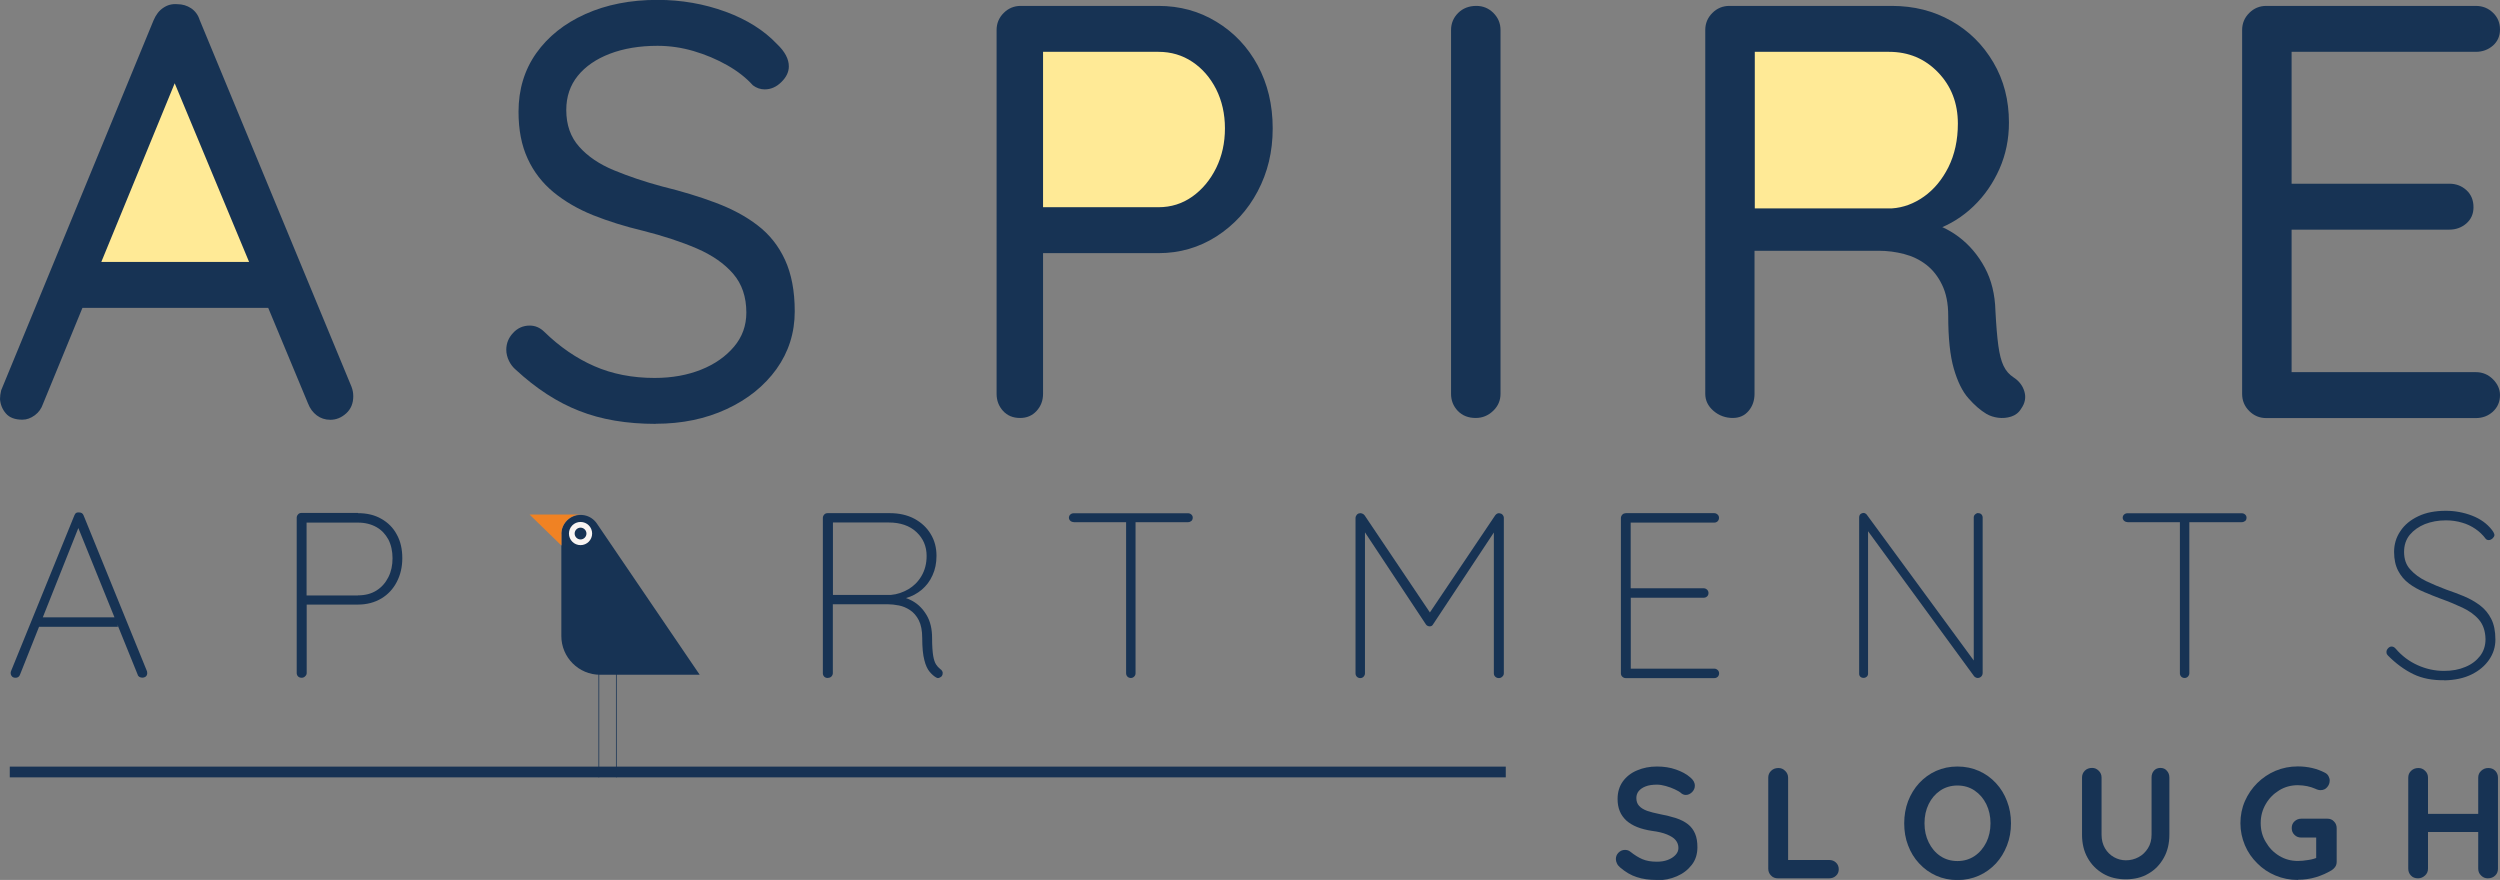 <?xml version="1.0" encoding="UTF-8"?>
<svg xmlns="http://www.w3.org/2000/svg" xmlns:xlink="http://www.w3.org/1999/xlink" id="Layer_2" viewBox="0 0 232.97 82">
  <rect x="0" y="0" width="232.97" height="82" fill="#808080" stroke="none"/>
  <defs>
    <style>.cls-1{clip-path:url(#clippath);}.cls-2,.cls-3{fill:none;}.cls-2,.cls-4,.cls-5,.cls-6,.cls-7{stroke-width:0px;}.cls-3{stroke:#173254;stroke-miterlimit:10;}.cls-4{fill:#173354;}.cls-5{fill:#f08223;}.cls-6{fill:#ffea96;}.cls-7{fill:#faf5f2;}</style>
    <clipPath id="clippath">
      <rect class="cls-2" width="232.97" height="82"></rect>
    </clipPath>
  </defs>
  <g id="Layer_1-2">
    <g class="cls-1">
      <path class="cls-6" d="m114.4,3.43h-19.14v16.27h19.14V3.43Z"></path>
      <path class="cls-6" d="m182.64,3.49h-19.15v16.27h19.15V3.49Z"></path>
      <path class="cls-6" d="m26.34,25.13H7.24L16.39,3.49l9.95,21.64Z"></path>
      <path class="cls-4" d="m16.9,6.25l-12.89,31.38c-.15.44-.4.8-.77,1.07-.37.27-.75.41-1.15.41-.69,0-1.21-.19-1.54-.58-.33-.38-.51-.83-.55-1.34,0-.26.04-.53.11-.82L14.32,1.87c.22-.51.52-.9.91-1.15.38-.26.81-.37,1.29-.33.48,0,.91.13,1.29.38.38.26.65.62.8,1.1l14.15,34.18c.11.29.16.59.16.88,0,.66-.22,1.19-.66,1.59-.44.4-.93.6-1.48.6-.48,0-.9-.14-1.26-.41s-.64-.65-.82-1.12L15.63,6.2l1.26.05ZM6.75,28.69l1.87-4.28h16.29l.82,4.28H6.75Z"></path>
      <path class="cls-4" d="m61.11,39.5c-2.71,0-5.08-.4-7.13-1.21-2.05-.8-4.02-2.08-5.92-3.84-.26-.22-.47-.49-.63-.82-.16-.33-.25-.68-.25-1.04,0-.59.21-1.11.63-1.56.42-.46.94-.69,1.56-.69.51,0,.97.2,1.37.6,1.43,1.39,2.97,2.45,4.64,3.18,1.66.73,3.54,1.1,5.62,1.1,1.61,0,3.05-.26,4.33-.77,1.28-.51,2.3-1.23,3.07-2.14.77-.91,1.15-1.97,1.15-3.18,0-1.46-.41-2.67-1.23-3.62-.82-.95-1.96-1.74-3.4-2.36-1.44-.62-3.12-1.17-5.02-1.65-1.68-.4-3.23-.89-4.64-1.45-1.41-.57-2.63-1.28-3.68-2.14-1.04-.86-1.85-1.9-2.41-3.13-.57-1.23-.85-2.68-.85-4.36,0-2.08.55-3.9,1.65-5.46,1.1-1.55,2.62-2.77,4.58-3.65,1.96-.88,4.2-1.32,6.72-1.32,2.23,0,4.34.37,6.34,1.1,1.99.73,3.59,1.74,4.8,3.02.73.69,1.1,1.39,1.1,2.08,0,.51-.23,1-.69,1.45-.46.46-.98.69-1.56.69-.4,0-.77-.13-1.1-.38-.62-.69-1.42-1.32-2.39-1.87-.97-.55-2.01-.99-3.13-1.32-1.12-.33-2.24-.49-3.37-.49-1.68,0-3.16.25-4.44.74-1.28.49-2.28,1.18-2.99,2.06-.71.88-1.07,1.94-1.07,3.18,0,1.39.4,2.53,1.21,3.43.8.9,1.88,1.63,3.24,2.19s2.85,1.07,4.5,1.51c1.79.44,3.45.94,4.96,1.51,1.52.57,2.83,1.27,3.92,2.11,1.1.84,1.95,1.91,2.55,3.21.6,1.3.91,2.9.91,4.8,0,2.01-.57,3.8-1.7,5.38-1.13,1.57-2.68,2.82-4.64,3.73-1.96.91-4.16,1.37-6.61,1.37Z"></path>
      <path class="cls-4" d="m107.96.55c1.97,0,3.78.49,5.4,1.48,1.63.99,2.91,2.34,3.84,4.06.93,1.72,1.4,3.68,1.4,5.87s-.47,4.11-1.4,5.87c-.93,1.76-2.21,3.15-3.84,4.2-1.63,1.04-3.43,1.56-5.4,1.56h-11.14l.38-.71v13.82c0,.62-.2,1.15-.6,1.59-.4.44-.91.66-1.54.66-.66,0-1.19-.22-1.59-.66-.4-.44-.6-.97-.6-1.59V2.8c0-.62.22-1.15.66-1.59.44-.44.97-.66,1.59-.66h12.84Zm0,18.76c1.17,0,2.22-.33,3.15-.99s1.67-1.55,2.22-2.66c.55-1.12.82-2.35.82-3.7s-.28-2.57-.82-3.65c-.55-1.08-1.29-1.93-2.22-2.55-.93-.62-1.98-.93-3.15-.93h-11.14l.38-.66v15.69l-.38-.55h11.14Z"></path>
      <path class="cls-4" d="m139.83,36.7c0,.62-.23,1.15-.69,1.59-.46.44-1,.66-1.62.66-.69,0-1.25-.22-1.67-.66-.42-.44-.63-.97-.63-1.59V2.8c0-.62.22-1.15.66-1.59.44-.44,1.01-.66,1.7-.66.62,0,1.15.22,1.59.66.44.44.66.97.66,1.59v33.9Z"></path>
      <path class="cls-4" d="m161.49,38.95c-.69,0-1.3-.22-1.81-.66-.51-.44-.77-.97-.77-1.59V2.8c0-.62.22-1.15.66-1.59.44-.44.97-.66,1.59-.66h15.14c2.05,0,3.9.47,5.54,1.4,1.65.93,2.95,2.22,3.92,3.87.97,1.65,1.45,3.51,1.45,5.6,0,1.54-.29,2.97-.88,4.31-.59,1.33-1.39,2.5-2.41,3.48s-2.19,1.72-3.51,2.19l-1.21-.82c1.24.26,2.36.76,3.35,1.51.99.75,1.79,1.7,2.41,2.85.62,1.15.95,2.5.99,4.03.07,1.35.16,2.43.27,3.24.11.8.27,1.44.49,1.89.22.46.53.81.93,1.07.51.33.85.77,1.01,1.32.16.55.06,1.08-.3,1.59-.22.37-.53.61-.93.74-.4.13-.81.16-1.21.11-.4-.05-.77-.17-1.1-.36-.55-.33-1.11-.81-1.67-1.45-.57-.64-1.02-1.56-1.37-2.77-.35-1.21-.52-2.85-.52-4.94,0-1.13-.19-2.09-.58-2.88-.38-.79-.88-1.41-1.48-1.87-.6-.46-1.29-.79-2.06-.99-.77-.2-1.55-.3-2.36-.3h-12.23l.66-.93v14.26c0,.62-.18,1.15-.55,1.59-.37.44-.86.66-1.48.66Zm1.37-19.53h13.44c1.06-.07,2.06-.44,2.99-1.1.93-.66,1.69-1.57,2.28-2.74.58-1.17.88-2.52.88-4.06,0-1.9-.61-3.49-1.84-4.77-1.23-1.28-2.75-1.92-4.58-1.92h-12.95l.44-1.1v16.68l-.66-.99Z"></path>
      <path class="cls-4" d="m211.19.55h19.53c.62,0,1.15.21,1.59.63.44.42.66.94.66,1.56s-.22,1.12-.66,1.51c-.44.38-.97.58-1.59.58h-17.66l.49-.93v13.82l-.55-.6h15.25c.62,0,1.15.2,1.59.6.44.4.66.93.66,1.59,0,.62-.22,1.12-.66,1.51-.44.38-.97.58-1.59.58h-15.08l.38-.55v14.21l-.33-.38h17.5c.62,0,1.15.22,1.59.66.44.44.66.93.66,1.48,0,.62-.22,1.13-.66,1.54-.44.4-.97.6-1.59.6h-19.53c-.62,0-1.15-.22-1.59-.66-.44-.44-.66-.97-.66-1.59V2.8c0-.62.22-1.15.66-1.59.44-.44.97-.66,1.59-.66Z"></path>
      <path class="cls-4" d="m7.41,48.93l-5.55,13.95c-.03.09-.08.16-.16.21-.07.05-.16.07-.24.07-.15,0-.26-.04-.33-.11-.07-.07-.12-.16-.13-.27-.02-.05,0-.13.02-.22l5.91-14.53c.05-.12.1-.19.16-.23.06-.04.15-.05.26-.05.12,0,.21.03.28.07.07.05.13.12.16.21l5.91,14.53s.02.1.02.17c0,.13-.05.24-.13.31-.09.07-.2.11-.33.11-.1,0-.19-.03-.27-.07-.08-.05-.14-.12-.16-.21l-5.72-14.13.33.17h-.02Zm-4.06,9.48l.31-.88h7.11l.22.88H3.35Z"></path>
      <path class="cls-4" d="m33.36,47.82c.83,0,1.56.17,2.18.53.62.35,1.11.84,1.44,1.47.35.63.51,1.36.51,2.19s-.17,1.55-.51,2.21c-.34.66-.82,1.18-1.44,1.55-.62.37-1.35.57-2.18.57h-4.87l.09-.16v6.54c0,.12-.05.22-.15.31-.09.09-.2.13-.32.13-.15,0-.26-.05-.34-.13-.08-.09-.12-.19-.12-.31v-14.48c0-.12.05-.22.13-.31.08-.09.19-.13.31-.13h5.27Zm0,7.66c.68,0,1.24-.15,1.72-.45.48-.3.84-.71,1.11-1.24.27-.53.39-1.12.39-1.77s-.13-1.25-.39-1.75c-.27-.49-.63-.88-1.11-1.15-.48-.27-1.05-.42-1.72-.42h-4.85l.06-.11v6.96l-.09-.06h4.87Z"></path>
      <path class="cls-4" d="m77.14,63.18c-.15,0-.26-.05-.34-.13-.08-.09-.12-.19-.12-.31v-14.48c0-.12.05-.22.13-.31s.19-.13.31-.13h5.8c.86,0,1.62.17,2.27.51.65.35,1.16.81,1.53,1.42.37.6.55,1.28.55,2.04,0,.68-.12,1.28-.37,1.82-.24.54-.58.99-1.01,1.35-.43.36-.92.62-1.48.78l-1.01-.17c.59,0,1.14.15,1.66.45.53.3.96.74,1.3,1.32s.5,1.28.5,2.12c0,.71.04,1.26.1,1.64.06.37.16.65.27.82.11.17.24.31.38.42.09.05.16.13.2.22.05.09.05.19.02.31-.03.09-.07.16-.15.21-.06.05-.14.08-.21.1-.07.02-.16,0-.24-.05-.2-.12-.4-.29-.6-.53-.2-.24-.37-.59-.49-1.08-.13-.48-.2-1.17-.2-2.07,0-.69-.11-1.23-.32-1.65-.21-.41-.48-.72-.81-.94-.33-.22-.68-.37-1.05-.44-.37-.07-.71-.11-1.02-.11h-5.33l.2-.27v6.69c0,.12-.05.22-.13.31-.09.09-.2.13-.33.13h0Zm.24-7.74h5.64c.59-.05,1.12-.24,1.63-.53.49-.29.91-.7,1.22-1.23.31-.53.48-1.15.48-1.87,0-.9-.32-1.64-.95-2.23-.63-.59-1.5-.89-2.58-.89h-5.31l.11-.16v7.13l-.22-.24h0Z"></path>
      <path class="cls-4" d="m100.05,48.65c-.12,0-.22-.04-.31-.12-.09-.08-.13-.18-.13-.29s.05-.22.13-.29c.09-.08.19-.12.31-.12h10.66c.12,0,.22.04.31.12.09.08.13.18.13.29,0,.13-.05.24-.13.31-.09.07-.19.11-.31.11h-10.66Zm5.33,14.53c-.13,0-.24-.05-.32-.13-.08-.09-.12-.19-.12-.31v-14.39h.88v14.39c0,.12-.04.22-.13.31-.09.09-.19.13-.31.13Z"></path>
      <path class="cls-4" d="m126.75,47.82c.07,0,.15.02.22.05.07.03.14.08.2.16l6.3,9.37h-.44l6.3-9.37c.12-.16.26-.23.42-.2.12.02.21.06.28.15.07.08.11.18.11.29v14.48c0,.12-.05.22-.15.31-.09.09-.2.13-.32.13-.13,0-.24-.05-.33-.13-.09-.09-.13-.19-.13-.31v-13.49h.24l-5.91,8.93c-.03.05-.07.1-.12.13-.06.03-.11.05-.18.05s-.15-.02-.21-.05c-.06-.03-.11-.07-.15-.13l-6.03-9.11h.35v13.67c0,.12-.05.22-.13.31-.09.09-.19.13-.31.13-.13,0-.24-.05-.32-.13-.08-.09-.12-.19-.12-.31v-14.48c0-.1.04-.2.11-.29.07-.09.17-.15.31-.15Z"></path>
      <path class="cls-4" d="m151.48,47.82h8.27c.12,0,.22.05.31.13.09.08.13.19.13.31,0,.13-.05.24-.13.32-.09.08-.19.12-.31.12h-8.01l.22-.37v6.8l-.26-.31h7.07c.12,0,.22.05.31.13.09.09.13.19.13.31,0,.13-.04.24-.13.32-.09.08-.19.12-.31.12h-7.02l.22-.24v6.96l-.09-.11h7.88c.12,0,.22.05.31.13.09.09.13.19.13.31,0,.13-.05.24-.13.32-.09.08-.19.12-.31.12h-8.27c-.12,0-.22-.05-.31-.13-.09-.09-.13-.19-.13-.31v-14.48c0-.12.05-.22.13-.31s.19-.13.31-.13Z"></path>
      <path class="cls-4" d="m184.34,47.82c.13,0,.24.04.31.12.07.08.11.18.11.29v14.46c0,.16-.05.28-.15.37-.09.08-.2.12-.32.12-.05,0-.12-.02-.18-.05-.06-.03-.12-.07-.16-.13l-10.18-13.92.31-.16v13.87c0,.1-.04.19-.12.27-.08.07-.18.11-.29.11-.13,0-.24-.04-.31-.11-.07-.07-.11-.16-.11-.27v-14.55c0-.16.05-.27.13-.34.09-.06.17-.1.26-.1.05,0,.12,0,.17.04.06.03.11.06.15.12l10.14,13.82-.17.44v-14c0-.12.05-.22.13-.29.09-.08.18-.12.28-.12h0Z"></path>
      <path class="cls-4" d="m198.25,48.65c-.12,0-.22-.04-.31-.12-.09-.08-.13-.18-.13-.29s.05-.22.13-.29c.09-.08.19-.12.31-.12h10.66c.12,0,.22.04.31.12.09.08.13.18.13.29,0,.13-.04.24-.13.31-.09.07-.19.11-.31.11h-10.66Zm5.33,14.53c-.13,0-.24-.05-.32-.13-.08-.09-.12-.19-.12-.31v-14.39h.88v14.39c0,.12-.05.22-.13.31-.09.09-.19.13-.31.13Z"></path>
      <path class="cls-4" d="m227.83,63.39c-1.14.02-2.12-.17-2.94-.57s-1.61-.97-2.37-1.74c-.03-.03-.06-.07-.09-.12-.03-.05-.04-.12-.04-.21,0-.12.05-.23.15-.34.1-.11.21-.16.33-.16.13,0,.26.06.38.2.58.68,1.27,1.19,2.05,1.54.78.35,1.6.53,2.45.53.75,0,1.41-.12,1.99-.37.59-.24,1.04-.59,1.38-1.03.34-.45.5-.97.5-1.57-.02-.75-.22-1.34-.61-1.8-.39-.46-.9-.82-1.53-1.12-.62-.29-1.28-.57-1.96-.81-.54-.2-1.08-.42-1.6-.64-.53-.22-1.01-.48-1.43-.8-.42-.31-.76-.71-1.01-1.19-.25-.48-.38-1.06-.38-1.76s.19-1.36.59-1.94c.38-.58.94-1.04,1.66-1.38.72-.35,1.58-.51,2.58-.51.83,0,1.65.15,2.43.45s1.41.75,1.87,1.35c.15.2.22.36.22.46s-.06.2-.17.31c-.11.1-.23.16-.37.16-.12,0-.21-.05-.28-.13-.26-.35-.58-.66-.95-.91-.38-.26-.79-.46-1.26-.59-.47-.14-.97-.21-1.49-.21-.71,0-1.37.12-1.96.35-.58.24-1.05.57-1.41,1-.35.43-.53.96-.53,1.59,0,.68.19,1.23.59,1.65.38.43.88.79,1.48,1.08.6.28,1.22.55,1.85.78.56.19,1.11.4,1.65.62.55.23,1.04.51,1.49.84.45.34.8.76,1.06,1.27.26.51.39,1.15.39,1.93,0,.68-.19,1.3-.58,1.87-.39.57-.93,1.03-1.64,1.38s-1.55.53-2.52.55l.03.02Z"></path>
      <path class="cls-4" d="m154.39,82c-.69,0-1.3-.08-1.85-.26-.55-.17-1.07-.48-1.57-.91-.13-.11-.23-.23-.29-.37-.07-.14-.1-.27-.1-.41,0-.23.08-.42.24-.59.17-.17.37-.26.61-.26.18,0,.36.05.5.17.38.3.74.53,1.11.69.37.16.82.24,1.36.24.37,0,.7-.05,1-.16.3-.11.55-.27.73-.46s.28-.41.28-.65c0-.29-.09-.54-.27-.75-.17-.21-.45-.37-.8-.52-.37-.15-.82-.26-1.38-.33-.53-.08-1-.2-1.4-.36-.4-.16-.74-.37-1.01-.61-.26-.25-.48-.54-.61-.88-.14-.34-.2-.71-.2-1.13,0-.64.17-1.18.49-1.63.33-.45.77-.8,1.33-1.03.56-.24,1.17-.36,1.85-.36.64,0,1.23.09,1.77.28.54.19.99.43,1.33.73.28.23.43.48.43.78,0,.22-.08.41-.25.59-.17.17-.37.27-.59.27-.15,0-.27-.05-.39-.13-.15-.14-.36-.27-.63-.39-.26-.12-.54-.23-.84-.31-.29-.08-.57-.13-.82-.13-.42,0-.78.05-1.06.16-.29.11-.5.26-.65.44-.15.18-.22.4-.22.65,0,.29.08.54.26.73.17.19.42.34.74.46.32.11.71.21,1.16.3.58.11,1.11.24,1.54.38.45.15.81.34,1.11.57.29.23.51.52.66.87.15.35.22.77.22,1.27,0,.64-.17,1.19-.53,1.65-.36.46-.81.81-1.39,1.06-.58.25-1.19.37-1.86.37v-.03Z"></path>
      <path class="cls-4" d="m170.45,80.14c.26,0,.47.08.64.24.17.16.26.37.26.62s-.08.45-.26.61c-.17.16-.38.24-.64.24h-4.77c-.26,0-.47-.08-.64-.26-.17-.17-.26-.38-.26-.64v-8.48c0-.26.09-.47.27-.64.17-.17.4-.26.68-.26.24,0,.44.08.62.26.18.17.28.38.28.64v7.92l-.32-.25h4.16,0Z"></path>
      <path class="cls-4" d="m187.4,76.72c0,.73-.12,1.42-.37,2.06-.25.64-.59,1.2-1.03,1.68-.45.48-.98.87-1.59,1.14-.61.27-1.28.41-2,.41s-1.39-.14-1.99-.41c-.6-.27-1.13-.65-1.58-1.14-.45-.48-.79-1.04-1.03-1.68-.25-.64-.36-1.33-.36-2.06s.12-1.42.36-2.06c.25-.64.59-1.2,1.03-1.68.45-.48.97-.87,1.58-1.14.6-.27,1.27-.41,1.99-.41s1.39.14,2,.41c.61.27,1.14.65,1.59,1.14.45.48.79,1.04,1.03,1.68.25.64.37,1.33.37,2.06Zm-1.91,0c0-.66-.13-1.25-.39-1.78-.26-.53-.63-.96-1.09-1.27-.46-.31-1-.47-1.6-.47s-1.14.16-1.6.47c-.46.31-.82.73-1.08,1.26-.26.53-.39,1.12-.39,1.79s.13,1.25.39,1.78c.26.53.62.96,1.08,1.27.46.31,1,.47,1.6.47s1.14-.16,1.6-.47c.46-.31.82-.74,1.09-1.27.26-.53.39-1.12.39-1.78Z"></path>
      <path class="cls-4" d="m201.31,71.56c.26,0,.46.08.61.26.16.17.24.38.24.64v5.32c0,.81-.17,1.54-.52,2.16-.35.63-.82,1.12-1.43,1.47-.6.36-1.31.53-2.11.53s-1.51-.17-2.12-.53c-.61-.36-1.09-.84-1.44-1.47-.35-.62-.52-1.34-.52-2.16v-5.32c0-.26.09-.47.26-.64.17-.17.4-.26.68-.26.23,0,.43.08.61.26.18.17.27.38.27.64v5.32c0,.49.11.91.32,1.27.21.36.49.63.84.83.35.19.71.29,1.11.29.42,0,.81-.1,1.17-.29.37-.19.66-.48.88-.83.23-.36.34-.78.34-1.27v-5.32c0-.26.07-.47.22-.64.15-.17.35-.26.6-.26h0Z"></path>
      <path class="cls-4" d="m214.13,82c-.74,0-1.44-.14-2.08-.41-.65-.27-1.22-.65-1.7-1.14-.49-.48-.88-1.04-1.15-1.68-.27-.64-.42-1.33-.42-2.06s.14-1.42.42-2.06c.28-.64.67-1.2,1.15-1.68.49-.48,1.06-.87,1.7-1.14.64-.27,1.34-.41,2.08-.41.46,0,.9.05,1.34.15.43.1.82.25,1.19.44.15.08.26.18.33.32.07.13.11.27.11.4,0,.24-.08.45-.24.63-.15.18-.36.27-.6.27-.08,0-.15,0-.24-.03-.08-.02-.16-.05-.24-.09-.25-.11-.5-.19-.78-.25-.27-.05-.57-.09-.87-.09-.64,0-1.22.16-1.74.48s-.94.74-1.25,1.28c-.31.53-.47,1.12-.47,1.77s.15,1.23.47,1.76c.31.54.72.97,1.25,1.29.52.32,1.11.48,1.74.48.29,0,.61-.03.97-.09.36-.05.64-.14.87-.24l-.13.44v-2.51l.25.22h-1.63c-.26,0-.47-.08-.64-.25-.17-.16-.26-.37-.26-.63s.08-.47.26-.63c.17-.16.38-.25.64-.25h2.41c.26,0,.47.08.63.26.17.17.25.38.25.64v3.11c0,.19-.05.36-.14.48-.09.13-.2.23-.32.31-.45.27-.94.49-1.47.65-.53.16-1.1.24-1.68.24v.03Z"></path>
      <path class="cls-4" d="m225.37,71.57c.24,0,.44.08.62.26.18.17.27.38.27.64v8.48c0,.26-.09.47-.28.64-.19.17-.4.26-.65.26-.27,0-.49-.08-.66-.26-.16-.17-.25-.38-.25-.64v-8.48c0-.26.09-.47.27-.64.17-.17.4-.26.68-.26Zm-.05,4.27h6.55v1.69h-6.55v-1.69Zm6.55-4.27c.27,0,.49.08.66.26.16.17.25.38.25.64v8.48c0,.26-.08.47-.26.64-.17.17-.4.26-.69.26-.24,0-.44-.08-.62-.26-.18-.17-.27-.38-.27-.64v-8.48c0-.26.09-.47.28-.64.18-.17.4-.26.65-.26Z"></path>
      <path class="cls-4" d="m55.77,72.44h.07v-10.37h-.07v10.37Zm1.63,0h.07v-10.37h-.07v10.37Z"></path>
      <path class="cls-4" d="m65.19,62.86l-9.56-14.06c-.06-.1-.15-.2-.24-.29-.7-.7-1.85-.7-2.55,0-.36.36-.53.81-.53,1.28v9.48c0,1.99,1.62,3.61,3.61,3.61h9.27v-.02Z"></path>
      <path class="cls-5" d="m52.31,49.76c0-.46.17-.92.53-1.28.36-.36.81-.53,1.28-.53h-4.77l2.97,2.89v-1.08h0Z"></path>
      <path class="cls-7" d="m55.18,49.72c0,.59-.48,1.08-1.08,1.08s-1.08-.48-1.08-1.08.48-1.08,1.08-1.08,1.08.48,1.08,1.08Z"></path>
      <path class="cls-4" d="m54.65,49.72c0,.3-.25.55-.55.55s-.55-.25-.55-.55.25-.55.55-.55.55.25.55.55Z"></path>
      <path class="cls-3" d="m140.32,71.94H.91"></path>
    </g>
  </g>
</svg>
